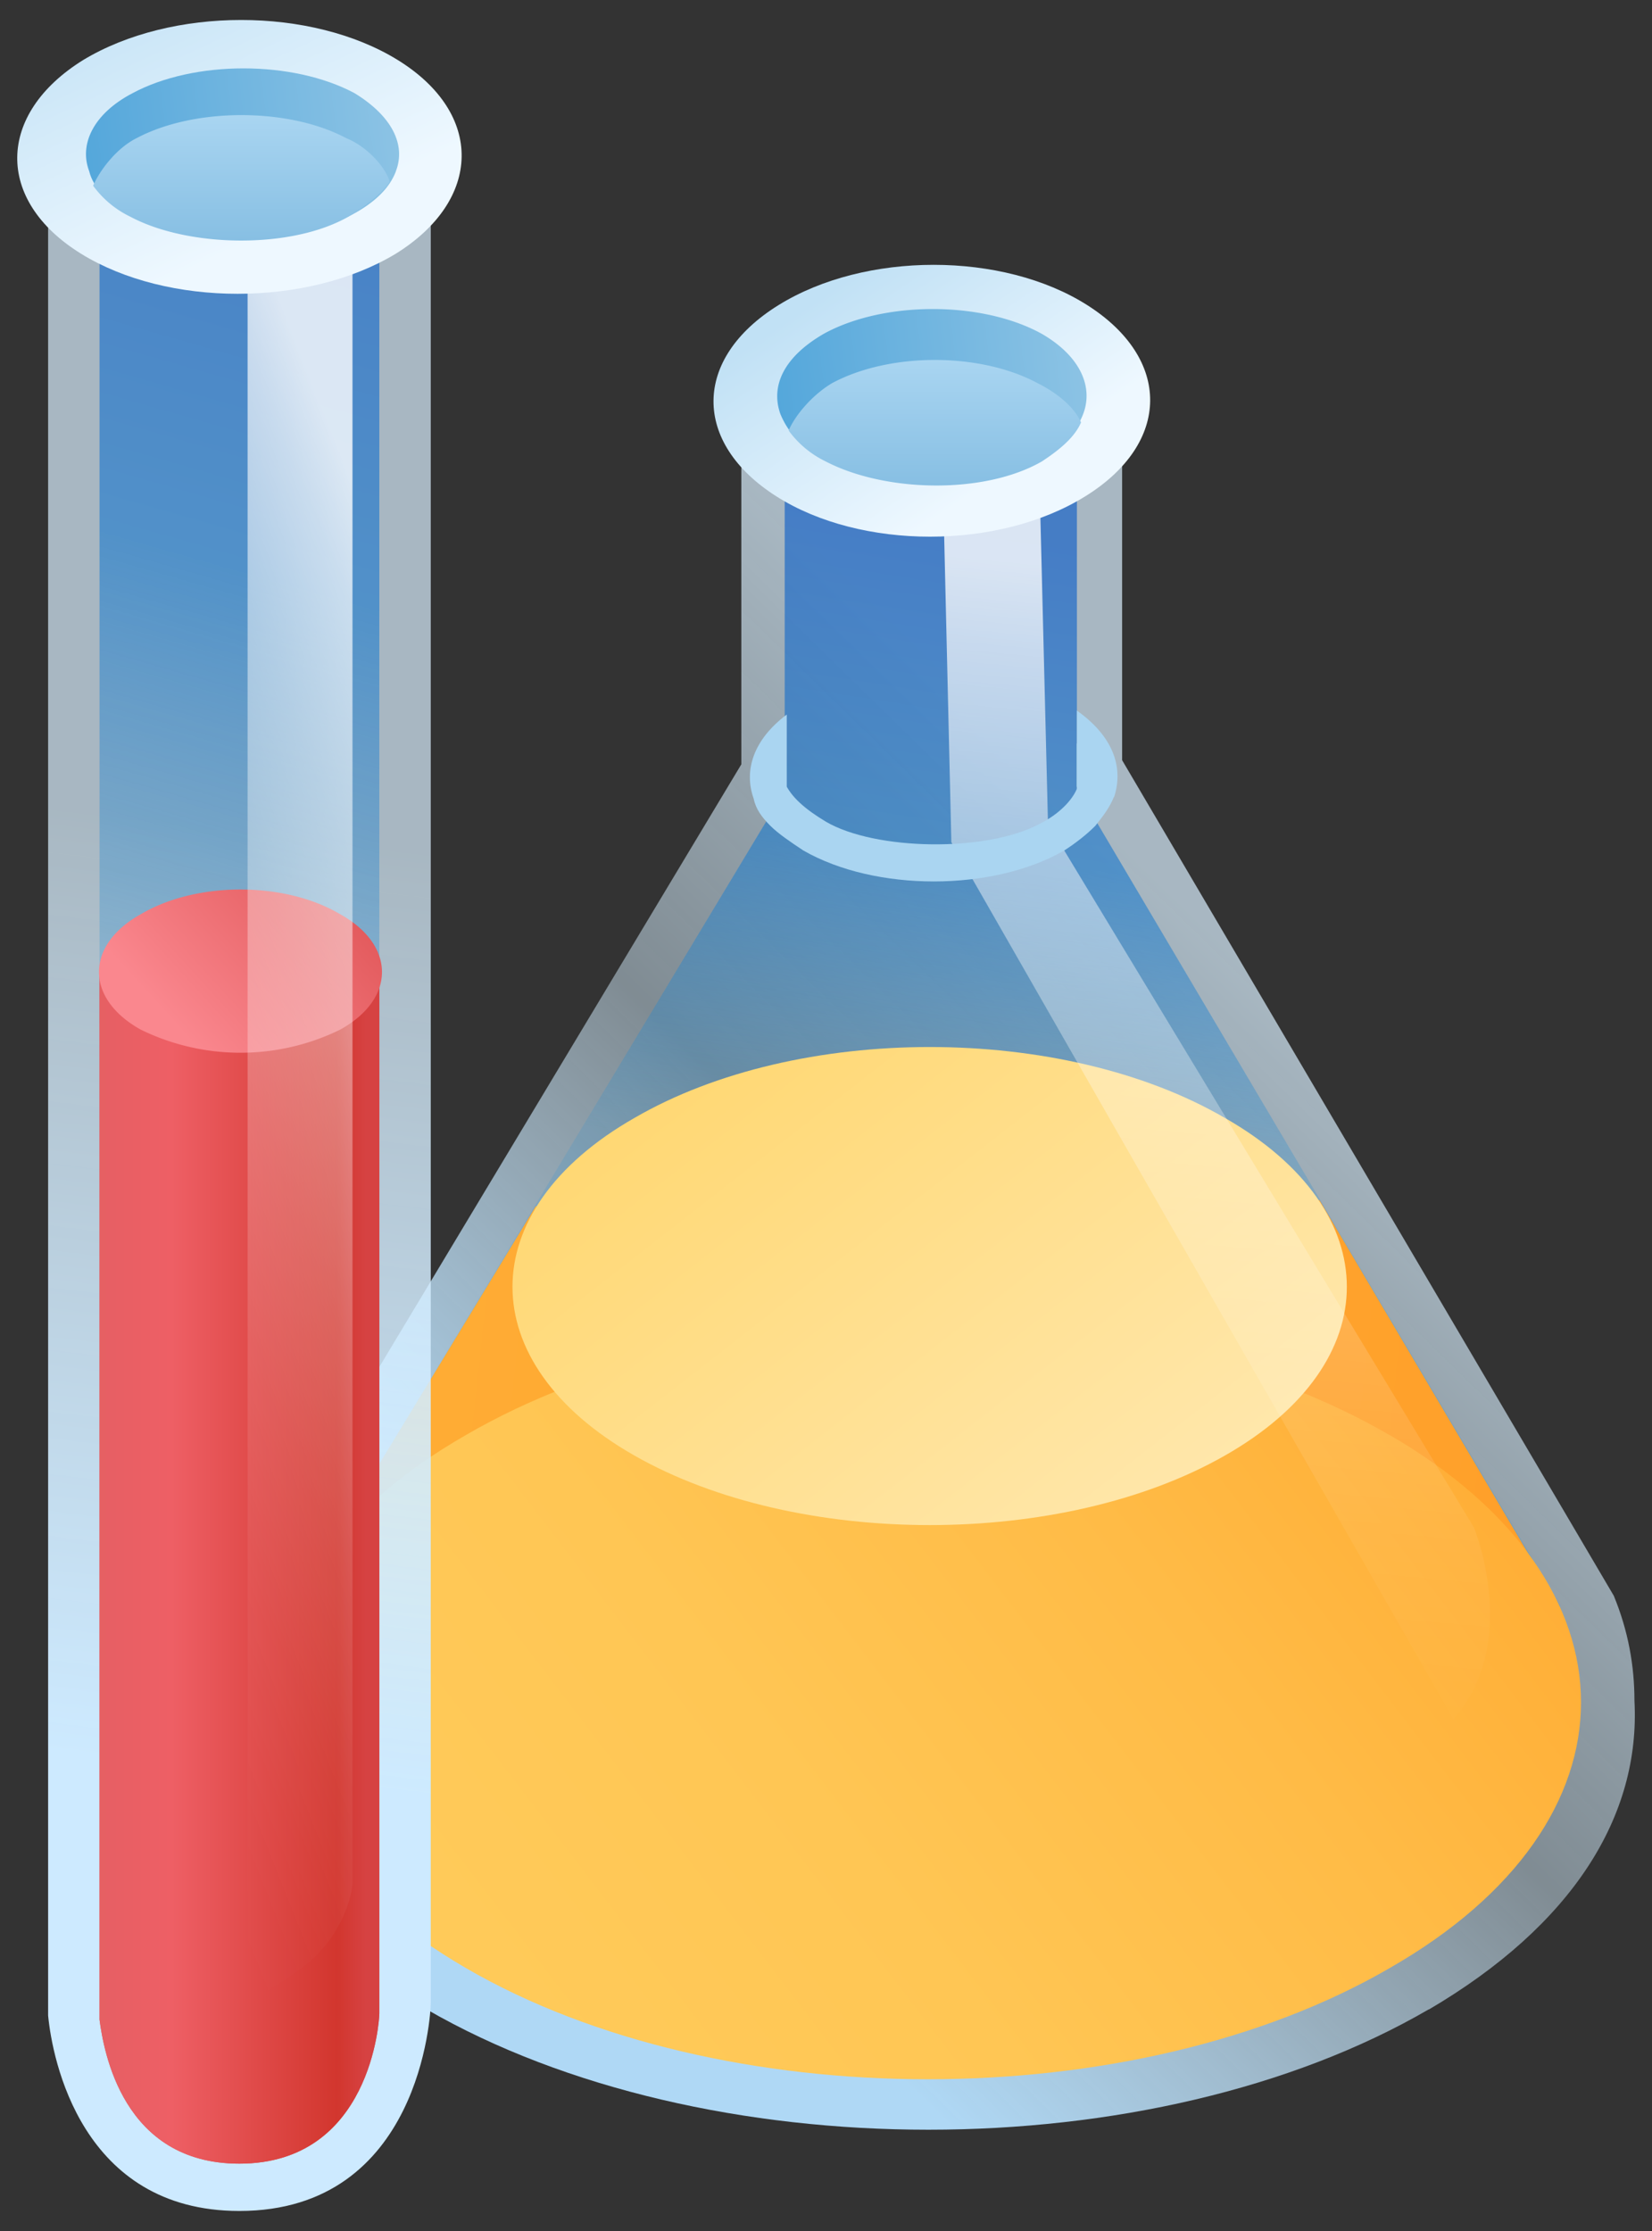 <svg xmlns="http://www.w3.org/2000/svg" fill="none" viewBox="0 0 80 108">
  <rect x="0" y="0" width="80" height="108" fill="#333333" stroke="none"/>
  <path fill="url(#a)" d="M69.19 97.27c-13.36 7.77-35.08 7.77-48.53 0-7.17-4.19-10.46-9.67-9.96-15.15 0-1.4.3-2.79.9-4.18v-.1c.2-.5.4-.9.6-1.4L35.9 37V19.95H38v2.4l-.1.19c.3.7 1 1.4 2 1.9 2.88 1.69 7.66 1.69 10.55 0 1-.5 1.6-1.2 1.9-1.9l-.2-.5v-2.3h2.19V36.8l23.81 40.45c.7 1.7 1 3.39 1 5.08.3 5.58-2.99 10.86-9.96 14.95Z"/>
  <path fill="url(#b)" fill-opacity=".6" d="M75.56 77.74 52.15 38.18V18.85H38v19.43L14.48 77.34l61.08.4Z"/>
  <path fill="#6EB5DD" d="M52.15 18.85H38v1.1h14.15v-1.1Z"/>
  <path fill="url(#c)" d="m63.9 58.1 11.66 19.74-60.88-.9L25.94 58.4l37.96-.3Z"/>
  <path fill="url(#d)" d="M67.3 69.47c12.35 7.17 12.35 18.73 0 25.8-12.36 7.18-32.39 7.18-44.74 0-12.36-7.17-12.36-18.73 0-25.8 12.35-7.18 32.38-7.18 44.73 0Z"/>
  <path fill="url(#e)" d="M59.32 54.12c7.87 4.49 7.87 11.86 0 16.34-7.87 4.49-20.72 4.49-28.6 0-7.87-4.48-7.87-11.85 0-16.34 7.88-4.58 20.73-4.58 28.6 0Z"/>
  <path fill="url(#f)" d="M71.38 73.95 50.75 39.87l-.4-16.14h-4.68l.4 17.04 24.31 42.45c3.29-3.69 1-9.27 1-9.27Z" opacity=".8"/>
  <path fill="url(#g)" d="M37.7 14.77c-4.18 2.59-4.18 6.67-.1 9.26 4.09 2.6 10.76 2.6 14.95 0 4.18-2.59 4.18-6.67.1-9.26-4.09-2.6-10.76-2.6-14.95 0Z"/>
  <path fill="url(#h)" d="M52.45 20.05c-.3.8-1 1.5-2.1 2.09-2.89 1.6-7.67 1.6-10.56 0a4 4 0 0 1-2-2.1c-.49-1.39.2-2.78 2.1-3.88 2.9-1.6 7.67-1.6 10.56 0 1.9 1.1 2.5 2.6 2 3.89Z"/>
  <path fill="#C5FFF7" d="M38 36.29v2l-.1.19s0-.1-.1-.1c-.2-.6-.1-1.4.2-2.1Zm14.45 2.09c0 .1-.1.2-.1.2l-.2-.5v-2.1c.5.8.6 1.6.3 2.4Z"/>
  <path fill="#AAD5F1" d="M53.94 38.58c-.2.5-.5.9-.9 1.4-.4.4-.9.8-1.5 1.19-3.48 2-9.16 2-12.64 0-.6-.4-1.2-.8-1.6-1.2-.4-.4-.7-.8-.8-1.3-.5-1.39 0-2.88 1.6-4.08v3.79l-.1-.5c.3.7 1 1.3 2 1.9 2.38 1.39 7.76 1.49 10.35.1 1-.5 1.6-1.2 1.8-1.7V34.4c1.7 1.2 2.29 2.7 1.8 4.19Z"/>
  <path fill="url(#i)" d="M52.35 20.45c-.3.7-1 1.3-1.9 1.89-2.79 1.6-7.57 1.5-10.46 0a4.8 4.8 0 0 1-1.8-1.5c.3-.7 1.1-1.69 2.1-2.29 2.79-1.5 7.17-1.5 9.96 0 1 .5 1.8 1.2 2.1 1.9Z"/>
  <path fill="url(#j)" d="M2.33 8.99v88.88-.5.2c.2 2.09 1.6 9.46 9.26 9.46 8.77 0 9.27-9.56 9.27-10.06v.9V8.88H2.33v.1Z"/>
  <path fill="url(#k)" fill-opacity=".6" d="M18.37 7.7H4.82v41.84h13.55V7.7Z"/>
  <path fill="#D65662" d="M4.82 47.05v50.72c.2 1.49 1.1 6.97 6.77 6.97 6.38 0 6.78-6.97 6.78-7.27V47.15H4.82v-.1Z"/>
  <path fill="url(#l)" d="M4.82 47.05v50.72c.2 1.49 1.1 6.97 6.77 6.97 6.38 0 6.78-6.97 6.78-7.27V47.15H4.82v-.1Z"/>
  <path fill="url(#m)" d="M16.48 44.26c2.69 1.5 2.69 4.09 0 5.58a10.98 10.98 0 0 1-9.67 0c-2.69-1.5-2.69-4.08 0-5.58 2.7-1.6 6.98-1.6 9.67 0Z"/>
  <path fill="url(#n)" d="M17.07 13.07V91.1c0 .7-.5 2.2-1.5 3.29-.79.9-1.88 1.5-3.58 2.59v-83.9h5.08Z" opacity=".8"/>
  <path fill="url(#o)" d="M4.02 2.91c-4.18 2.6-4.28 6.78-.1 9.37 4.19 2.59 10.96 2.59 15.25 0 4.18-2.6 4.28-6.78.1-9.37C15.08.32 8.3.32 4.02 2.91Z"/>
  <path fill="url(#p)" d="M19.17 8.3c-.3.79-1 1.49-2.1 2.08-2.99 1.6-7.77 1.6-10.76 0-1.1-.6-1.8-1.3-1.99-2.09-.5-1.3.2-2.79 2.1-3.78 2.98-1.6 7.76-1.6 10.75 0 1.8 1.1 2.5 2.49 2 3.78Z"/>
  <path fill="url(#q)" d="M18.87 8.79c-.2.4-1 1.1-2 1.7-2.79 1.59-7.77 1.49-10.56 0a4.8 4.8 0 0 1-1.8-1.5c.3-.7 1.1-1.8 2.1-2.3 2.8-1.49 7.37-1.49 10.16 0 1 .4 1.9 1.4 2.1 2.1Z"/>
  <defs>
    <linearGradient id="a" x1="27.74" x2="62.75" y1="85.11" y2="49.28" gradientUnits="userSpaceOnUse">
      <stop stop-color="#AFD8F5"/>
      <stop offset=".57" stop-color="#CDE5F4" stop-opacity=".5"/>
      <stop offset="1" stop-color="#DAF0FF" stop-opacity=".7"/>
    </linearGradient>
    <linearGradient id="b" x1="52.64" x2="47.75" y1="26.33" y2="57.57" gradientUnits="userSpaceOnUse">
      <stop stop-color="#0356C7"/>
      <stop offset=".49" stop-color="#1878CD"/>
      <stop offset="1" stop-color="#2891D2" stop-opacity=".3"/>
    </linearGradient>
    <linearGradient id="c" x1="12.29" x2="108.94" y1="64.19" y2="74.65" gradientUnits="userSpaceOnUse">
      <stop stop-color="#FFAE36"/>
      <stop offset="1" stop-color="#FF9823"/>
    </linearGradient>
    <linearGradient id="d" x1="67.36" x2="25.29" y1="65.26" y2="97.47" gradientUnits="userSpaceOnUse">
      <stop stop-color="#FFAE36"/>
      <stop offset=".3" stop-color="#FFBB46"/>
      <stop offset=".67" stop-color="#FFC654"/>
      <stop offset="1" stop-color="#FFCA59"/>
    </linearGradient>
    <linearGradient id="e" x1="57.62" x2="29.23" y1="73.66" y2="37.29" gradientUnits="userSpaceOnUse">
      <stop offset=".02" stop-color="#FFE7AB"/>
      <stop offset="1" stop-color="#FFD15B"/>
    </linearGradient>
    <linearGradient id="f" x1="75.06" x2="80.49" y1="88.6" y2="30.09" gradientUnits="userSpaceOnUse">
      <stop stop-color="#fff" stop-opacity="0"/>
      <stop offset=".11" stop-color="#fff" stop-opacity=".02"/>
      <stop offset=".23" stop-color="#fff" stop-opacity=".07"/>
      <stop offset=".36" stop-color="#fff" stop-opacity=".16"/>
      <stop offset=".5" stop-color="#fff" stop-opacity=".29"/>
      <stop offset=".64" stop-color="#fff" stop-opacity=".45"/>
      <stop offset=".78" stop-color="#fff" stop-opacity=".64"/>
      <stop offset=".93" stop-color="#fff" stop-opacity=".87"/>
      <stop offset="1" stop-color="#fff"/>
    </linearGradient>
    <linearGradient id="g" x1="51.68" x2="44.03" y1="22.17" y2="10.83" gradientUnits="userSpaceOnUse">
      <stop offset=".08" stop-color="#EEF8FF"/>
      <stop offset=".96" stop-color="#C1E1F5"/>
    </linearGradient>
    <linearGradient id="h" x1="55.13" x2="34.21" y1="16.37" y2="18.86" gradientUnits="userSpaceOnUse">
      <stop stop-color="#96C8E6"/>
      <stop offset="1" stop-color="#48A1D9"/>
    </linearGradient>
    <linearGradient id="i" x1="45.27" x2="45.27" y1="17.43" y2="23.5" gradientUnits="userSpaceOnUse">
      <stop stop-color="#A9D5F1"/>
      <stop offset="1" stop-color="#87BFE3"/>
    </linearGradient>
    <linearGradient id="j" x1="16.77" x2="22.25" y1="86.61" y2="41.27" gradientUnits="userSpaceOnUse">
      <stop stop-color="#CDEAFF"/>
      <stop offset="1" stop-color="#DAF0FF" stop-opacity=".7"/>
    </linearGradient>
    <linearGradient id="k" x1="13.29" x2="0" y1="3.41" y2="49.85" gradientUnits="userSpaceOnUse">
      <stop stop-color="#0356C7"/>
      <stop offset=".49" stop-color="#1878CD"/>
      <stop offset="1" stop-color="#2891D2" stop-opacity=".3"/>
    </linearGradient>
    <linearGradient id="l" x1="18.77" x2="1.33" y1="62.7" y2="62.7" gradientUnits="userSpaceOnUse">
      <stop offset=".06" stop-color="#D64242"/>
      <stop offset=".14" stop-color="#D2362E"/>
      <stop offset=".6" stop-color="#EE5F65"/>
      <stop offset=".96" stop-color="#DF6062"/>
    </linearGradient>
    <linearGradient id="m" x1="23.25" x2="11.79" y1="42.77" y2="53.23" gradientUnits="userSpaceOnUse">
      <stop stop-color="#D64242"/>
      <stop offset="1" stop-color="#FA878E"/>
    </linearGradient>
    <linearGradient id="n" x1="14.89" x2="43.77" y1="102.27" y2="90.83" gradientUnits="userSpaceOnUse">
      <stop stop-color="#fff" stop-opacity="0"/>
      <stop offset=".11" stop-color="#fff" stop-opacity=".02"/>
      <stop offset=".23" stop-color="#fff" stop-opacity=".07"/>
      <stop offset=".36" stop-color="#fff" stop-opacity=".16"/>
      <stop offset=".5" stop-color="#fff" stop-opacity=".29"/>
      <stop offset=".64" stop-color="#fff" stop-opacity=".45"/>
      <stop offset=".78" stop-color="#fff" stop-opacity=".64"/>
      <stop offset=".93" stop-color="#fff" stop-opacity=".87"/>
      <stop offset="1" stop-color="#fff"/>
    </linearGradient>
    <linearGradient id="o" x1="18.27" x2="11.01" y1="10.39" y2="-5.19" gradientUnits="userSpaceOnUse">
      <stop offset=".08" stop-color="#EEF8FF"/>
      <stop offset=".96" stop-color="#C1E1F5"/>
    </linearGradient>
    <linearGradient id="p" x1="21.87" x2=".7" y1="4.69" y2="7.28" gradientUnits="userSpaceOnUse">
      <stop stop-color="#96C8E6"/>
      <stop offset="1" stop-color="#48A1D9"/>
    </linearGradient>
    <linearGradient id="q" x1="11.69" x2="11.69" y1="5.58" y2="11.64" gradientUnits="userSpaceOnUse">
      <stop stop-color="#A9D5F1"/>
      <stop offset="1" stop-color="#87BFE3"/>
    </linearGradient>
  </defs>
</svg>
